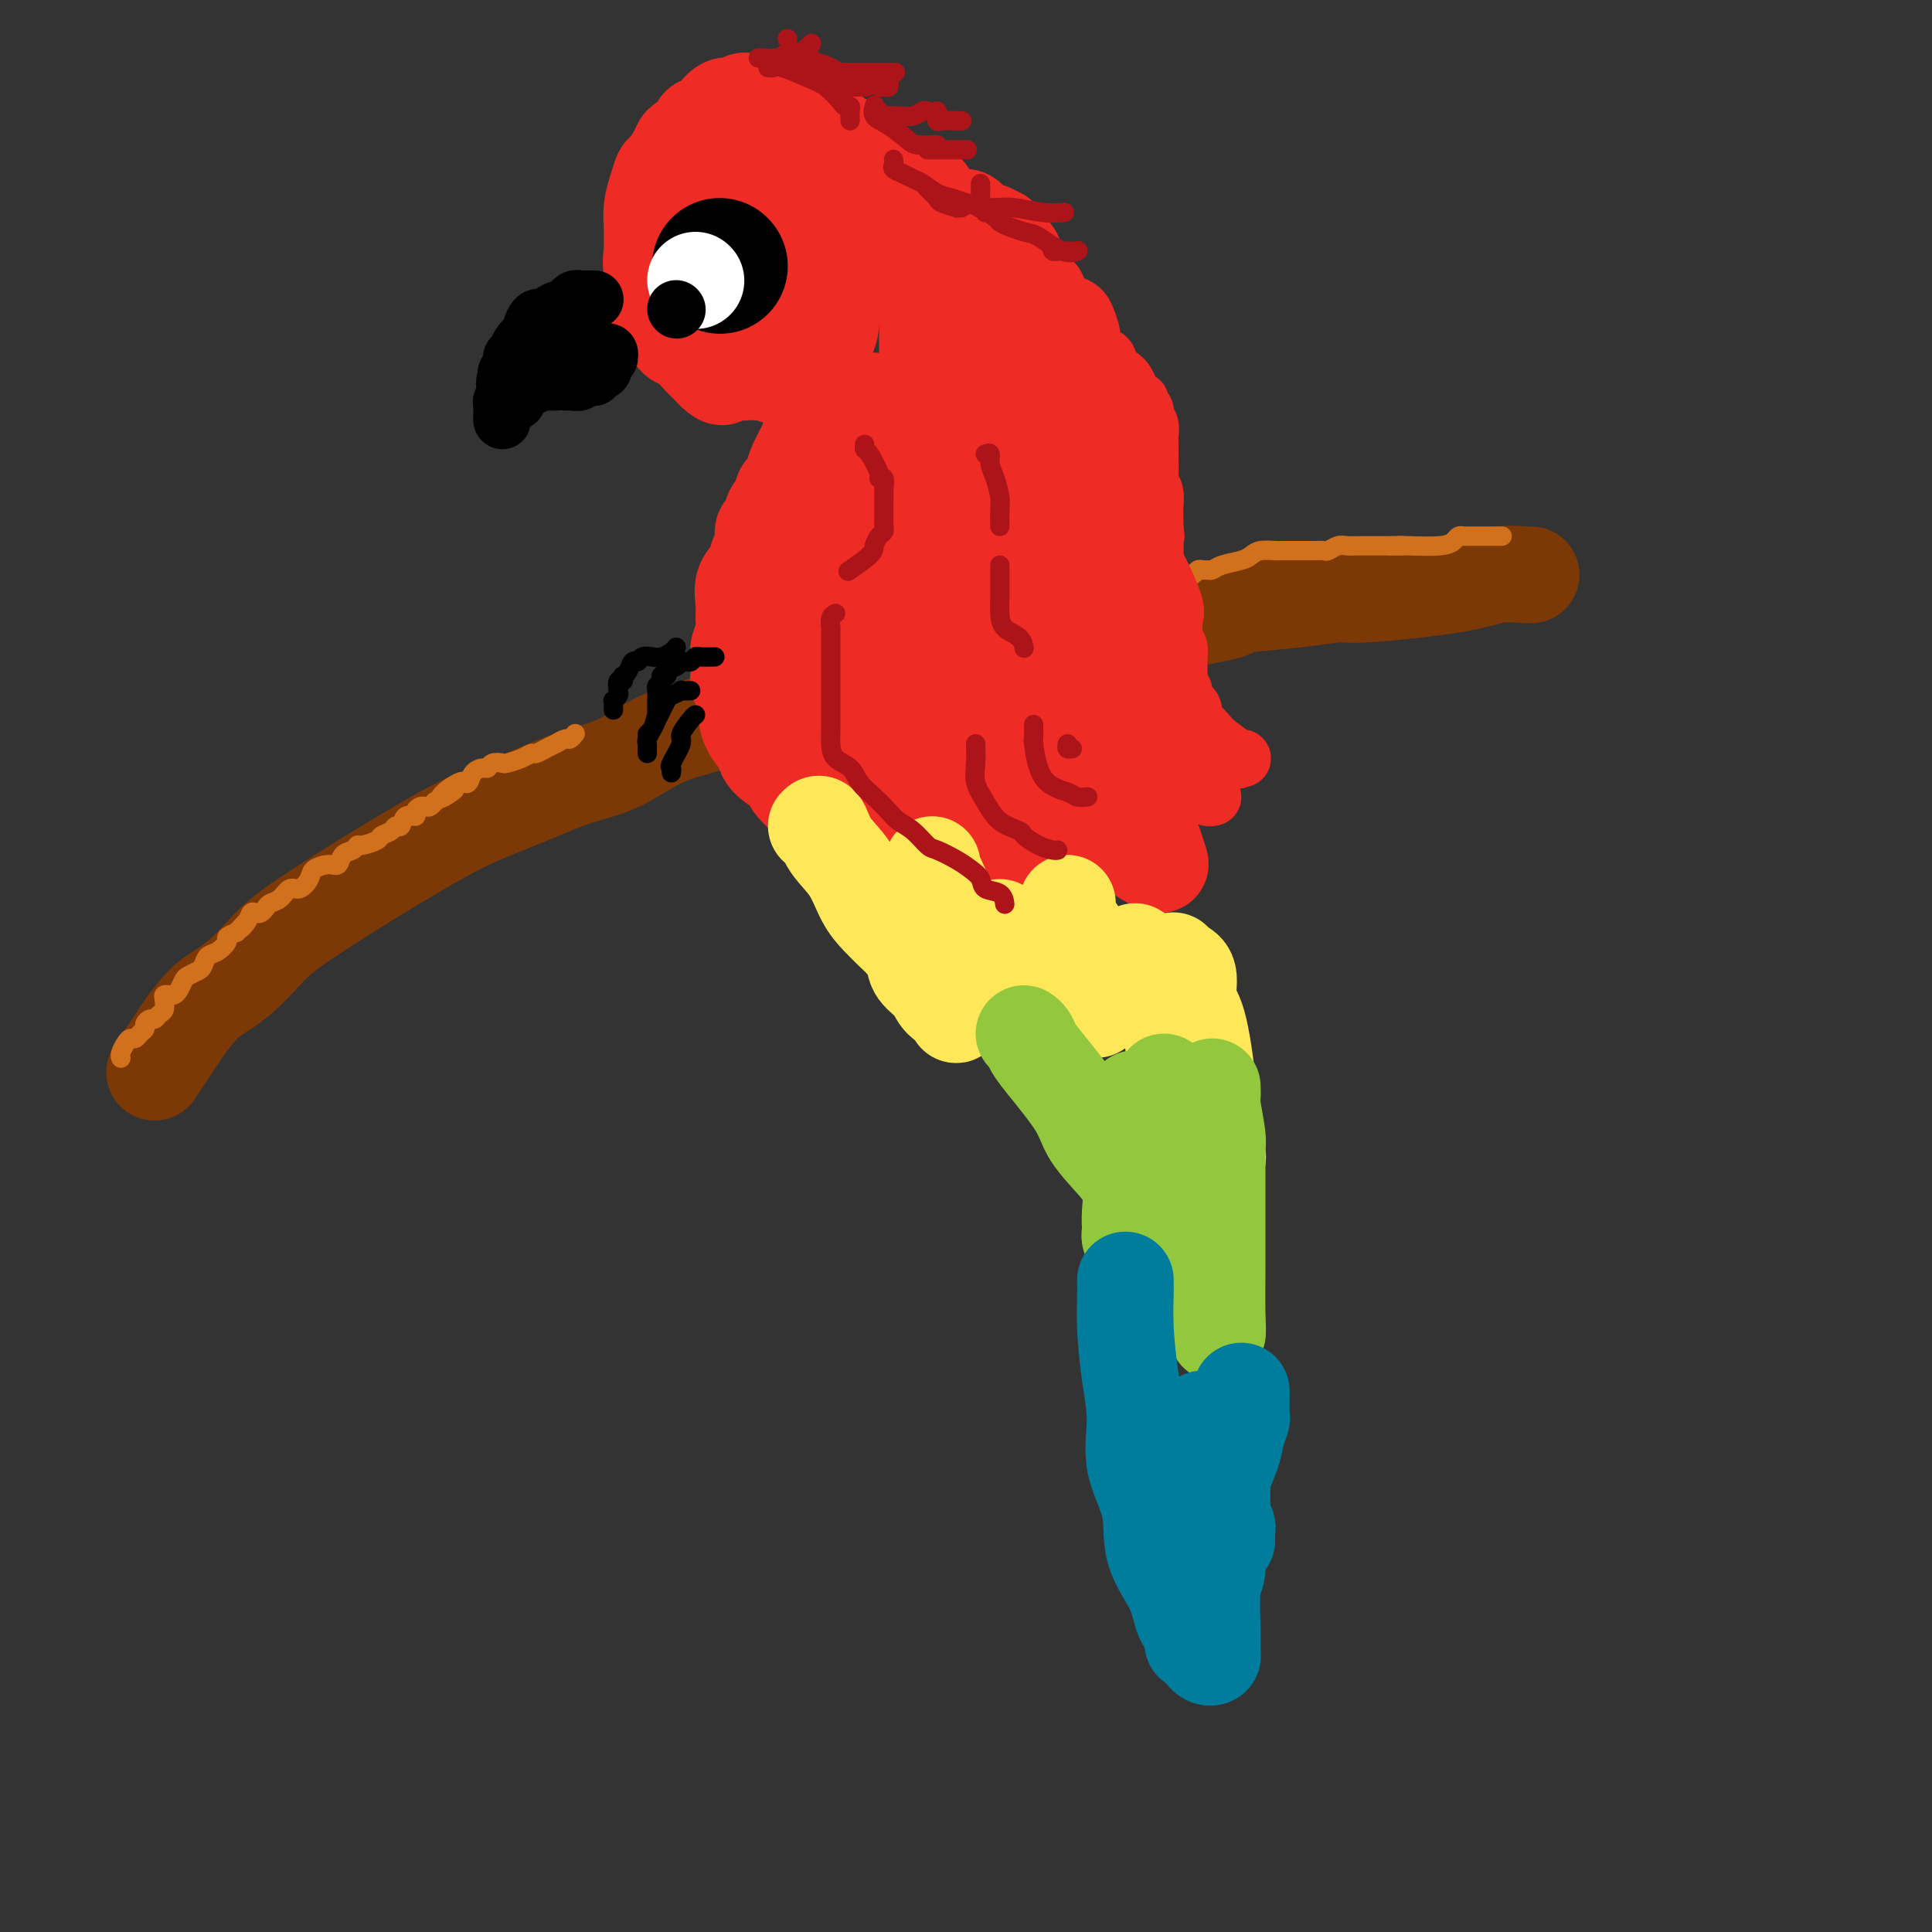 <svg viewBox='0 0 400 400' version='1.1' xmlns='http://www.w3.org/2000/svg' xmlns:xlink='http://www.w3.org/1999/xlink'><rect x="0" y="0" width="400" height="400" fill="#333333" stroke="none"/><g fill='none' stroke='rgb(124,56,5)' stroke-width='20' stroke-linecap='round' stroke-linejoin='round'><path d='M32,222c0.897,-1.344 1.793,-2.688 2,-3c0.207,-0.312 -0.276,0.408 0,0c0.276,-0.408 1.311,-1.946 2,-3c0.689,-1.054 1.030,-1.625 2,-3c0.970,-1.375 2.568,-3.553 4,-5c1.432,-1.447 2.699,-2.162 4,-3c1.301,-0.838 2.638,-1.797 4,-3c1.362,-1.203 2.751,-2.648 4,-4c1.249,-1.352 2.359,-2.612 4,-4c1.641,-1.388 3.814,-2.905 7,-5c3.186,-2.095 7.384,-4.767 11,-7c3.616,-2.233 6.648,-4.027 10,-6c3.352,-1.973 7.022,-4.125 11,-6c3.978,-1.875 8.263,-3.474 12,-5c3.737,-1.526 6.927,-2.978 10,-4c3.073,-1.022 6.028,-1.613 9,-3c2.972,-1.387 5.962,-3.569 9,-5c3.038,-1.431 6.124,-2.111 9,-3c2.876,-0.889 5.541,-1.986 8,-3c2.459,-1.014 4.710,-1.944 7,-3c2.290,-1.056 4.619,-2.236 7,-3c2.381,-0.764 4.815,-1.111 8,-2c3.185,-0.889 7.121,-2.318 11,-3c3.879,-0.682 7.701,-0.616 11,-1c3.299,-0.384 6.075,-1.217 9,-2c2.925,-0.783 5.999,-1.516 9,-2c3.001,-0.484 5.928,-0.717 9,-1c3.072,-0.283 6.289,-0.615 9,-1c2.711,-0.385 4.918,-0.824 7,-1c2.082,-0.176 4.041,-0.088 6,0'/><path d='M247,128c13.059,-2.415 6.206,-1.952 5,-2c-1.206,-0.048 3.236,-0.607 7,-1c3.764,-0.393 6.850,-0.621 10,-1c3.150,-0.379 6.365,-0.911 8,-1c1.635,-0.089 1.692,0.263 6,0c4.308,-0.263 12.867,-1.142 18,-2c5.133,-0.858 6.840,-1.694 9,-2c2.160,-0.306 4.774,-0.082 6,0c1.226,0.082 1.065,0.024 1,0c-0.065,-0.024 -0.032,-0.012 0,0'/></g>
<g fill='none' stroke='rgb(238,43,36)' stroke-width='20' stroke-linecap='round' stroke-linejoin='round'><path d='M155,39c-0.334,0.000 -0.668,0.000 -1,0c-0.332,-0.000 -0.661,-0.000 -1,0c-0.339,0.000 -0.686,0.000 -1,0c-0.314,-0.000 -0.594,-0.000 -1,0c-0.406,0.000 -0.937,0.001 -1,0c-0.063,-0.001 0.341,-0.004 0,0c-0.341,0.004 -1.426,0.015 -2,0c-0.574,-0.015 -0.636,-0.057 -1,0c-0.364,0.057 -1.029,0.215 -2,1c-0.971,0.785 -2.249,2.199 -3,3c-0.751,0.801 -0.974,0.988 -1,1c-0.026,0.012 0.147,-0.151 0,0c-0.147,0.151 -0.613,0.616 -1,1c-0.387,0.384 -0.696,0.686 -1,1c-0.304,0.314 -0.603,0.640 -1,1c-0.397,0.360 -0.891,0.754 -1,1c-0.109,0.246 0.167,0.345 0,1c-0.167,0.655 -0.776,1.865 -1,3c-0.224,1.135 -0.062,2.194 0,3c0.062,0.806 0.022,1.359 0,2c-0.022,0.641 -0.028,1.370 0,2c0.028,0.630 0.089,1.161 0,2c-0.089,0.839 -0.329,1.987 0,3c0.329,1.013 1.225,1.892 2,3c0.775,1.108 1.429,2.446 2,3c0.571,0.554 1.060,0.324 2,1c0.940,0.676 2.330,2.259 3,3c0.670,0.741 0.620,0.640 1,1c0.380,0.360 1.190,1.180 2,2'/><path d='M148,77c2.156,2.011 1.546,0.539 2,0c0.454,-0.539 1.971,-0.145 3,0c1.029,0.145 1.568,0.041 2,0c0.432,-0.041 0.755,-0.018 1,0c0.245,0.018 0.411,0.031 1,0c0.589,-0.031 1.599,-0.105 2,0c0.401,0.105 0.191,0.391 1,0c0.809,-0.391 2.638,-1.458 4,-2c1.362,-0.542 2.259,-0.559 3,-1c0.741,-0.441 1.327,-1.308 2,-2c0.673,-0.692 1.434,-1.211 2,-2c0.566,-0.789 0.936,-1.849 1,-3c0.064,-1.151 -0.179,-2.392 0,-3c0.179,-0.608 0.780,-0.584 1,-1c0.220,-0.416 0.059,-1.271 0,-2c-0.059,-0.729 -0.016,-1.332 0,-2c0.016,-0.668 0.004,-1.400 0,-2c-0.004,-0.600 -0.001,-1.067 0,-2c0.001,-0.933 0.002,-2.331 0,-3c-0.002,-0.669 -0.005,-0.609 0,-1c0.005,-0.391 0.018,-1.232 0,-2c-0.018,-0.768 -0.068,-1.463 0,-2c0.068,-0.537 0.252,-0.914 0,-1c-0.252,-0.086 -0.942,0.121 -1,0c-0.058,-0.121 0.515,-0.568 0,-1c-0.515,-0.432 -2.119,-0.848 -3,-1c-0.881,-0.152 -1.040,-0.041 -2,0c-0.960,0.041 -2.720,0.011 -4,0c-1.280,-0.011 -2.080,-0.003 -3,0c-0.920,0.003 -1.960,0.002 -3,0'/><path d='M157,44c-3.737,-0.358 -5.078,-0.255 -6,0c-0.922,0.255 -1.424,0.660 -2,1c-0.576,0.340 -1.226,0.615 -2,1c-0.774,0.385 -1.672,0.882 -2,2c-0.328,1.118 -0.088,2.859 0,4c0.088,1.141 0.022,1.682 0,2c-0.022,0.318 -0.001,0.414 0,1c0.001,0.586 -0.020,1.663 0,2c0.020,0.337 0.079,-0.068 1,0c0.921,0.068 2.705,0.607 4,1c1.295,0.393 2.102,0.639 3,1c0.898,0.361 1.887,0.837 3,1c1.113,0.163 2.351,0.014 3,0c0.649,-0.014 0.710,0.109 1,0c0.290,-0.109 0.810,-0.450 1,-1c0.190,-0.550 0.051,-1.310 0,-2c-0.051,-0.690 -0.014,-1.309 0,-2c0.014,-0.691 0.004,-1.455 0,-2c-0.004,-0.545 -0.001,-0.870 0,-1c0.001,-0.130 0.001,-0.065 0,0'/><path d='M162,44c-0.106,-0.436 -0.211,-0.872 0,-1c0.211,-0.128 0.739,0.053 1,0c0.261,-0.053 0.254,-0.340 1,-1c0.746,-0.660 2.243,-1.694 3,-2c0.757,-0.306 0.772,0.114 1,0c0.228,-0.114 0.667,-0.762 1,-1c0.333,-0.238 0.560,-0.065 1,0c0.440,0.065 1.093,0.021 2,0c0.907,-0.021 2.066,-0.019 3,0c0.934,0.019 1.641,0.057 3,0c1.359,-0.057 3.369,-0.208 5,0c1.631,0.208 2.883,0.776 4,1c1.117,0.224 2.099,0.105 3,0c0.901,-0.105 1.722,-0.196 2,0c0.278,0.196 0.015,0.679 0,1c-0.015,0.321 0.220,0.481 1,1c0.780,0.519 2.107,1.396 3,2c0.893,0.604 1.353,0.936 2,1c0.647,0.064 1.483,-0.141 2,0c0.517,0.141 0.716,0.626 1,1c0.284,0.374 0.653,0.636 1,1c0.347,0.364 0.670,0.829 1,1c0.330,0.171 0.666,0.049 1,0c0.334,-0.049 0.667,-0.024 1,0'/><path d='M205,48c3.565,1.647 1.476,1.265 1,1c-0.476,-0.265 0.660,-0.411 1,0c0.340,0.411 -0.115,1.381 0,2c0.115,0.619 0.800,0.887 1,1c0.200,0.113 -0.086,0.072 0,0c0.086,-0.072 0.544,-0.174 1,0c0.456,0.174 0.910,0.625 1,1c0.090,0.375 -0.183,0.676 0,1c0.183,0.324 0.822,0.673 1,1c0.178,0.327 -0.106,0.633 0,1c0.106,0.367 0.603,0.795 1,1c0.397,0.205 0.695,0.188 1,1c0.305,0.812 0.618,2.452 1,3c0.382,0.548 0.834,0.002 1,0c0.166,-0.002 0.045,0.538 0,1c-0.045,0.462 -0.013,0.846 0,1c0.013,0.154 0.006,0.077 0,0'/><path d='M168,81c0.004,0.292 0.008,0.585 0,1c-0.008,0.415 -0.030,0.954 0,2c0.030,1.046 0.110,2.599 0,4c-0.110,1.401 -0.411,2.649 -1,4c-0.589,1.351 -1.467,2.804 -2,4c-0.533,1.196 -0.720,2.135 -1,3c-0.280,0.865 -0.652,1.654 -1,2c-0.348,0.346 -0.672,0.248 -1,1c-0.328,0.752 -0.661,2.355 -1,3c-0.339,0.645 -0.682,0.332 -1,1c-0.318,0.668 -0.609,2.318 -1,3c-0.391,0.682 -0.883,0.397 -1,1c-0.117,0.603 0.140,2.093 0,3c-0.140,0.907 -0.679,1.229 -1,2c-0.321,0.771 -0.425,1.991 -1,3c-0.575,1.009 -1.622,1.807 -2,3c-0.378,1.193 -0.087,2.780 0,4c0.087,1.220 -0.029,2.073 0,3c0.029,0.927 0.204,1.929 0,3c-0.204,1.071 -0.786,2.211 -1,3c-0.214,0.789 -0.061,1.225 0,2c0.061,0.775 0.031,1.887 0,3'/><path d='M153,139c-0.207,3.064 -0.223,1.722 0,2c0.223,0.278 0.687,2.174 1,4c0.313,1.826 0.477,3.581 1,5c0.523,1.419 1.406,2.500 2,3c0.594,0.500 0.900,0.417 1,1c0.100,0.583 -0.006,1.832 1,3c1.006,1.168 3.123,2.256 4,3c0.877,0.744 0.514,1.144 1,2c0.486,0.856 1.820,2.169 3,3c1.180,0.831 2.206,1.181 3,2c0.794,0.819 1.357,2.106 2,3c0.643,0.894 1.366,1.393 2,2c0.634,0.607 1.177,1.320 2,2c0.823,0.680 1.925,1.325 3,2c1.075,0.675 2.122,1.379 3,2c0.878,0.621 1.585,1.159 3,2c1.415,0.841 3.536,1.983 5,3c1.464,1.017 2.270,1.907 3,3c0.730,1.093 1.383,2.388 2,3c0.617,0.612 1.199,0.541 2,1c0.801,0.459 1.821,1.447 2,2c0.179,0.553 -0.482,0.670 0,1c0.482,0.330 2.108,0.873 3,1c0.892,0.127 1.050,-0.162 1,0c-0.050,0.162 -0.308,0.776 0,1c0.308,0.224 1.182,0.057 2,0c0.818,-0.057 1.580,-0.005 2,0c0.420,0.005 0.498,-0.037 1,0c0.502,0.037 1.429,0.153 2,0c0.571,-0.153 0.785,-0.577 1,-1'/><path d='M211,194c1.411,-0.220 0.438,-0.770 0,-1c-0.438,-0.230 -0.343,-0.139 0,0c0.343,0.139 0.933,0.326 1,0c0.067,-0.326 -0.388,-1.163 0,-2c0.388,-0.837 1.618,-1.672 2,-2c0.382,-0.328 -0.085,-0.147 0,-1c0.085,-0.853 0.721,-2.738 1,-5c0.279,-2.262 0.202,-4.900 0,-7c-0.202,-2.100 -0.527,-3.662 -1,-5c-0.473,-1.338 -1.093,-2.453 -2,-5c-0.907,-2.547 -2.099,-6.525 -3,-9c-0.901,-2.475 -1.509,-3.445 -2,-5c-0.491,-1.555 -0.863,-3.695 -1,-5c-0.137,-1.305 -0.037,-1.774 0,-3c0.037,-1.226 0.011,-3.207 0,-4c-0.011,-0.793 -0.005,-0.396 0,0'/><path d='M198,66c0.333,0.030 0.666,0.061 1,0c0.334,-0.061 0.667,-0.212 1,0c0.333,0.212 0.664,0.789 1,1c0.336,0.211 0.678,0.057 1,0c0.322,-0.057 0.625,-0.015 1,0c0.375,0.015 0.821,0.004 1,0c0.179,-0.004 0.089,-0.002 0,0'/><path d='M221,67c0.453,1.064 0.907,2.128 1,3c0.093,0.872 -0.174,1.552 0,3c0.174,1.448 0.789,3.663 1,5c0.211,1.337 0.020,1.794 0,3c-0.020,1.206 0.133,3.159 0,5c-0.133,1.841 -0.550,3.571 -1,6c-0.450,2.429 -0.933,5.559 -1,9c-0.067,3.441 0.283,7.194 0,10c-0.283,2.806 -1.200,4.666 -2,8c-0.800,3.334 -1.483,8.143 -2,11c-0.517,2.857 -0.869,3.761 -1,5c-0.131,1.239 -0.043,2.814 0,4c0.043,1.186 0.039,1.984 0,3c-0.039,1.016 -0.114,2.252 0,3c0.114,0.748 0.417,1.010 1,2c0.583,0.990 1.444,2.709 2,4c0.556,1.291 0.805,2.156 1,3c0.195,0.844 0.335,1.669 1,3c0.665,1.331 1.856,3.170 3,5c1.144,1.830 2.241,3.652 4,6c1.759,2.348 4.180,5.220 6,7c1.820,1.780 3.037,2.466 4,3c0.963,0.534 1.670,0.916 2,1c0.330,0.084 0.281,-0.131 0,-1c-0.281,-0.869 -0.795,-2.391 -1,-3c-0.205,-0.609 -0.103,-0.304 0,0'/><path d='M222,135c0.028,-1.615 0.056,-3.229 0,-4c-0.056,-0.771 -0.194,-0.697 -1,-4c-0.806,-3.303 -2.278,-9.981 -3,-13c-0.722,-3.019 -0.695,-2.377 -1,-4c-0.305,-1.623 -0.942,-5.509 -3,-9c-2.058,-3.491 -5.536,-6.585 -7,-9c-1.464,-2.415 -0.914,-4.151 -1,-5c-0.086,-0.849 -0.807,-0.811 -1,-1c-0.193,-0.189 0.142,-0.607 0,-1c-0.142,-0.393 -0.761,-0.762 -1,-1c-0.239,-0.238 -0.099,-0.343 0,-1c0.099,-0.657 0.158,-1.864 0,-3c-0.158,-1.136 -0.532,-2.202 -1,-4c-0.468,-1.798 -1.028,-4.330 -2,-6c-0.972,-1.670 -2.356,-2.479 -3,-4c-0.644,-1.521 -0.550,-3.756 -1,-5c-0.450,-1.244 -1.445,-1.499 -2,-2c-0.555,-0.501 -0.671,-1.248 -1,-2c-0.329,-0.752 -0.873,-1.507 -1,-2c-0.127,-0.493 0.162,-0.722 0,-1c-0.162,-0.278 -0.775,-0.604 -1,0c-0.225,0.604 -0.060,2.137 0,4c0.060,1.863 0.016,4.057 0,7c-0.016,2.943 -0.004,6.634 0,10c0.004,3.366 0.001,6.406 0,12c-0.001,5.594 -0.000,13.741 0,19c0.000,5.259 0.000,7.629 0,10'/><path d='M192,116c-0.143,10.647 0.000,6.763 0,7c-0.000,0.237 -0.144,4.593 0,8c0.144,3.407 0.574,5.865 1,7c0.426,1.135 0.846,0.945 1,2c0.154,1.055 0.041,3.353 0,5c-0.041,1.647 -0.011,2.641 0,4c0.011,1.359 0.003,3.082 0,4c-0.003,0.918 0.001,1.031 0,2c-0.001,0.969 -0.006,2.796 0,2c0.006,-0.796 0.022,-4.214 0,-8c-0.022,-3.786 -0.083,-7.940 0,-12c0.083,-4.060 0.311,-8.026 0,-12c-0.311,-3.974 -1.161,-7.954 -2,-11c-0.839,-3.046 -1.668,-5.156 -2,-6c-0.332,-0.844 -0.166,-0.422 0,0'/><path d='M181,83c-0.781,1.177 -1.561,2.354 -2,4c-0.439,1.646 -0.536,3.762 -1,6c-0.464,2.238 -1.295,4.597 -2,7c-0.705,2.403 -1.285,4.849 -2,7c-0.715,2.151 -1.567,4.006 -2,7c-0.433,2.994 -0.447,7.126 -1,10c-0.553,2.874 -1.644,4.490 -2,7c-0.356,2.510 0.024,5.916 0,9c-0.024,3.084 -0.451,5.848 0,8c0.451,2.152 1.778,3.692 3,5c1.222,1.308 2.337,2.382 4,5c1.663,2.618 3.874,6.779 6,10c2.126,3.221 4.166,5.503 6,7c1.834,1.497 3.461,2.208 5,3c1.539,0.792 2.991,1.665 4,2c1.009,0.335 1.577,0.133 2,0c0.423,-0.133 0.702,-0.197 1,0c0.298,0.197 0.617,0.656 1,0c0.383,-0.656 0.832,-2.426 1,-4c0.168,-1.574 0.056,-2.952 0,-5c-0.056,-2.048 -0.057,-4.765 0,-8c0.057,-3.235 0.173,-6.989 0,-10c-0.173,-3.011 -0.635,-5.278 -1,-8c-0.365,-2.722 -0.633,-5.897 -1,-8c-0.367,-2.103 -0.834,-3.132 -1,-4c-0.166,-0.868 -0.031,-1.575 0,-3c0.031,-1.425 -0.043,-3.567 0,-5c0.043,-1.433 0.204,-2.155 0,-4c-0.204,-1.845 -0.773,-4.813 -1,-7c-0.227,-2.187 -0.114,-3.594 0,-5'/><path d='M198,109c-0.619,-7.740 -0.166,-5.089 0,-5c0.166,0.089 0.045,-2.383 0,-4c-0.045,-1.617 -0.014,-2.380 0,-2c0.014,0.380 0.011,1.902 0,3c-0.011,1.098 -0.030,1.770 0,4c0.030,2.230 0.111,6.017 0,9c-0.111,2.983 -0.412,5.161 -1,9c-0.588,3.839 -1.464,9.337 -2,14c-0.536,4.663 -0.732,8.490 -1,12c-0.268,3.510 -0.608,6.704 -1,9c-0.392,2.296 -0.836,3.695 -1,5c-0.164,1.305 -0.047,2.516 0,3c0.047,0.484 0.023,0.242 0,0'/><path d='M188,136c-0.017,0.619 -0.034,1.237 0,2c0.034,0.763 0.118,1.670 0,5c-0.118,3.330 -0.438,9.084 0,12c0.438,2.916 1.635,2.995 2,3c0.365,0.005 -0.101,-0.062 0,0c0.101,0.062 0.769,0.254 1,-1c0.231,-1.254 0.023,-3.955 0,-6c-0.023,-2.045 0.138,-3.435 0,-6c-0.138,-2.565 -0.576,-6.306 -1,-9c-0.424,-2.694 -0.836,-4.341 -1,-5c-0.164,-0.659 -0.082,-0.329 0,0'/><path d='M184,120c-1.042,1.910 -2.084,3.819 -3,7c-0.916,3.181 -1.706,7.632 -2,11c-0.294,3.368 -0.093,5.653 0,8c0.093,2.347 0.077,4.758 0,6c-0.077,1.242 -0.217,1.316 0,1c0.217,-0.316 0.790,-1.023 1,-2c0.210,-0.977 0.057,-2.225 0,-4c-0.057,-1.775 -0.016,-4.079 0,-5c0.016,-0.921 0.008,-0.461 0,0'/><path d='M183,42c-0.033,-0.328 -0.065,-0.656 0,-1c0.065,-0.344 0.228,-0.703 0,-1c-0.228,-0.297 -0.848,-0.530 -1,-1c-0.152,-0.470 0.165,-1.176 0,-2c-0.165,-0.824 -0.813,-1.767 -1,-2c-0.187,-0.233 0.087,0.244 0,0c-0.087,-0.244 -0.533,-1.211 -1,-2c-0.467,-0.789 -0.954,-1.401 -2,-2c-1.046,-0.599 -2.651,-1.183 -4,-2c-1.349,-0.817 -2.441,-1.865 -4,-3c-1.559,-1.135 -3.585,-2.357 -5,-3c-1.415,-0.643 -2.221,-0.708 -3,-1c-0.779,-0.292 -1.532,-0.810 -2,-1c-0.468,-0.190 -0.650,-0.051 -1,0c-0.350,0.051 -0.867,0.014 -1,0c-0.133,-0.014 0.118,-0.003 0,0c-0.118,0.003 -0.604,-0.000 -1,0c-0.396,0.000 -0.701,0.004 -1,0c-0.299,-0.004 -0.594,-0.017 -1,0c-0.406,0.017 -0.925,0.064 -1,0c-0.075,-0.064 0.294,-0.239 0,0c-0.294,0.239 -1.249,0.891 -2,1c-0.751,0.109 -1.297,-0.326 -2,0c-0.703,0.326 -1.564,1.413 -2,2c-0.436,0.587 -0.447,0.673 -1,1c-0.553,0.327 -1.649,0.896 -2,1c-0.351,0.104 0.043,-0.256 0,0c-0.043,0.256 -0.521,1.128 -1,2'/><path d='M144,28c-2.504,1.461 -2.765,1.615 -3,2c-0.235,0.385 -0.445,1.001 -1,2c-0.555,0.999 -1.455,2.381 -2,3c-0.545,0.619 -0.735,0.473 -1,1c-0.265,0.527 -0.607,1.725 -1,3c-0.393,1.275 -0.839,2.626 -1,4c-0.161,1.374 -0.036,2.770 0,4c0.036,1.230 -0.017,2.295 0,3c0.017,0.705 0.103,1.052 0,2c-0.103,0.948 -0.394,2.497 0,4c0.394,1.503 1.475,2.960 2,4c0.525,1.040 0.495,1.662 1,2c0.505,0.338 1.546,0.390 2,1c0.454,0.610 0.321,1.777 1,3c0.679,1.223 2.169,2.501 3,3c0.831,0.499 1.002,0.218 2,1c0.998,0.782 2.821,2.626 5,4c2.179,1.374 4.714,2.277 7,3c2.286,0.723 4.324,1.266 6,2c1.676,0.734 2.990,1.659 4,2c1.010,0.341 1.717,0.097 2,0c0.283,-0.097 0.141,-0.049 0,0'/><path d='M190,50c-0.002,-0.536 -0.004,-1.072 0,-2c0.004,-0.928 0.015,-2.249 0,-3c-0.015,-0.751 -0.056,-0.933 0,-1c0.056,-0.067 0.207,-0.018 0,0c-0.207,0.018 -0.774,0.005 -1,0c-0.226,-0.005 -0.113,-0.003 0,0'/></g>
<g fill='none' stroke='rgb(254,232,89)' stroke-width='20' stroke-linecap='round' stroke-linejoin='round'><path d='M169,171c0.298,-0.343 0.596,-0.686 1,0c0.404,0.686 0.913,2.400 2,4c1.087,1.600 2.752,3.085 4,5c1.248,1.915 2.079,4.259 3,6c0.921,1.741 1.933,2.878 3,4c1.067,1.122 2.191,2.229 3,3c0.809,0.771 1.303,1.207 2,2c0.697,0.793 1.595,1.942 2,3c0.405,1.058 0.315,2.024 1,3c0.685,0.976 2.145,1.961 3,3c0.855,1.039 1.105,2.133 2,3c0.895,0.867 2.436,1.507 3,2c0.564,0.493 0.151,0.838 0,1c-0.151,0.162 -0.040,0.142 0,0c0.040,-0.142 0.010,-0.407 0,-1c-0.010,-0.593 0.001,-1.514 0,-3c-0.001,-1.486 -0.014,-3.535 0,-6c0.014,-2.465 0.056,-5.344 0,-7c-0.056,-1.656 -0.211,-2.087 -1,-4c-0.789,-1.913 -2.212,-5.307 -3,-7c-0.788,-1.693 -0.941,-1.685 -1,-2c-0.059,-0.315 -0.024,-0.955 0,-1c0.024,-0.045 0.037,0.503 0,1c-0.037,0.497 -0.125,0.941 0,2c0.125,1.059 0.464,2.731 1,4c0.536,1.269 1.268,2.134 2,3'/><path d='M196,189c0.735,2.424 1.073,3.485 2,4c0.927,0.515 2.442,0.485 3,1c0.558,0.515 0.159,1.576 0,2c-0.159,0.424 -0.080,0.212 0,0'/><path d='M207,192c-0.024,0.015 -0.049,0.029 1,1c1.049,0.971 3.171,2.898 4,4c0.829,1.102 0.365,1.379 1,2c0.635,0.621 2.369,1.586 3,2c0.631,0.414 0.158,0.277 0,0c-0.158,-0.277 -0.001,-0.694 0,-1c0.001,-0.306 -0.155,-0.501 0,-1c0.155,-0.499 0.620,-1.303 1,-2c0.380,-0.697 0.676,-1.287 1,-2c0.324,-0.713 0.675,-1.549 1,-2c0.325,-0.451 0.623,-0.516 1,-1c0.377,-0.484 0.833,-1.387 1,-2c0.167,-0.613 0.045,-0.935 0,-1c-0.045,-0.065 -0.012,0.127 0,0c0.012,-0.127 0.003,-0.573 0,-1c-0.003,-0.427 -0.001,-0.836 0,-1c0.001,-0.164 0.000,-0.082 0,0'/><path d='M222,193c0.423,0.018 0.846,0.035 1,0c0.154,-0.035 0.039,-0.123 0,1c-0.039,1.123 -0.004,3.456 0,5c0.004,1.544 -0.024,2.298 0,3c0.024,0.702 0.101,1.351 0,2c-0.101,0.649 -0.381,1.298 0,2c0.381,0.702 1.422,1.456 2,2c0.578,0.544 0.694,0.877 1,1c0.306,0.123 0.802,0.035 1,0c0.198,-0.035 0.099,-0.018 0,0'/><path d='M235,197c0.358,0.201 0.716,0.402 1,1c0.284,0.598 0.493,1.593 1,3c0.507,1.407 1.313,3.224 2,5c0.687,1.776 1.256,3.509 2,5c0.744,1.491 1.663,2.739 2,4c0.337,1.261 0.090,2.534 0,2c-0.090,-0.534 -0.024,-2.875 0,-5c0.024,-2.125 0.007,-4.034 0,-5c-0.007,-0.966 -0.002,-0.990 0,-1c0.002,-0.010 0.001,-0.005 0,0'/><path d='M243,199c-0.049,-0.088 -0.099,-0.176 0,0c0.099,0.176 0.345,0.617 1,1c0.655,0.383 1.719,0.708 2,2c0.281,1.292 -0.222,3.552 0,5c0.222,1.448 1.170,2.084 2,5c0.830,2.916 1.542,8.111 2,12c0.458,3.889 0.662,6.470 1,9c0.338,2.530 0.811,5.009 1,6c0.189,0.991 0.095,0.496 0,0'/></g>
<g fill='none' stroke='rgb(147,200,62)' stroke-width='20' stroke-linecap='round' stroke-linejoin='round'><path d='M212,214c0.356,0.263 0.711,0.525 1,1c0.289,0.475 0.510,1.161 1,2c0.490,0.839 1.249,1.829 3,4c1.751,2.171 4.494,5.522 6,8c1.506,2.478 1.777,4.082 3,6c1.223,1.918 3.399,4.149 5,6c1.601,1.851 2.625,3.323 3,5c0.375,1.677 0.099,3.560 0,5c-0.099,1.440 -0.023,2.439 0,3c0.023,0.561 -0.008,0.686 0,1c0.008,0.314 0.055,0.819 0,1c-0.055,0.181 -0.211,0.038 0,-1c0.211,-1.038 0.787,-2.972 1,-5c0.213,-2.028 0.061,-4.151 0,-5c-0.061,-0.849 -0.030,-0.425 0,0'/><path d='M235,228c-0.007,-0.491 -0.013,-0.983 0,0c0.013,0.983 0.046,3.439 0,5c-0.046,1.561 -0.171,2.226 0,3c0.171,0.774 0.638,1.657 1,2c0.362,0.343 0.619,0.144 1,0c0.381,-0.144 0.887,-0.235 1,0c0.113,0.235 -0.165,0.795 0,0c0.165,-0.795 0.775,-2.945 1,-4c0.225,-1.055 0.064,-1.016 0,-1c-0.064,0.016 -0.032,0.008 0,0'/><path d='M241,224c0.358,0.595 0.716,1.189 1,2c0.284,0.811 0.496,1.838 1,3c0.504,1.162 1.302,2.459 2,3c0.698,0.541 1.297,0.327 2,1c0.703,0.673 1.509,2.233 2,3c0.491,0.767 0.668,0.742 1,0c0.332,-0.742 0.820,-2.200 1,-3c0.180,-0.800 0.051,-0.943 0,-1c-0.051,-0.057 -0.026,-0.029 0,0'/><path d='M251,225c0.030,0.784 0.061,1.568 0,2c-0.061,0.432 -0.212,0.512 0,2c0.212,1.488 0.789,4.385 1,6c0.211,1.615 0.057,1.948 0,2c-0.057,0.052 -0.015,-0.178 0,0c0.015,0.178 0.004,0.765 0,1c-0.004,0.235 -0.002,0.117 0,0'/><path d='M252,238c0.000,0.680 0.000,1.360 0,2c-0.000,0.640 -0.000,1.240 0,2c0.000,0.760 0.001,1.679 0,4c-0.001,2.321 -0.004,6.045 0,9c0.004,2.955 0.015,5.142 0,8c-0.015,2.858 -0.057,6.387 0,9c0.057,2.613 0.211,4.309 0,4c-0.211,-0.309 -0.788,-2.622 -1,-4c-0.212,-1.378 -0.061,-1.822 0,-2c0.061,-0.178 0.030,-0.089 0,0'/></g>
<g fill='none' stroke='rgb(0,124,156)' stroke-width='20' stroke-linecap='round' stroke-linejoin='round'><path d='M233,265c-0.005,0.343 -0.011,0.685 0,1c0.011,0.315 0.038,0.601 0,2c-0.038,1.399 -0.143,3.911 0,7c0.143,3.089 0.532,6.757 1,10c0.468,3.243 1.015,6.063 1,9c-0.015,2.937 -0.591,5.991 0,9c0.591,3.009 2.348,5.975 3,9c0.652,3.025 0.199,6.110 1,9c0.801,2.890 2.856,5.583 4,8c1.144,2.417 1.378,4.556 2,6c0.622,1.444 1.631,2.191 2,3c0.369,0.809 0.099,1.679 0,2c-0.099,0.321 -0.028,0.092 0,0c0.028,-0.092 0.014,-0.046 0,0'/><path d='M254,319c-0.030,-0.728 -0.061,-1.456 0,-2c0.061,-0.544 0.212,-0.903 0,-1c-0.212,-0.097 -0.789,0.069 -1,0c-0.211,-0.069 -0.056,-0.372 0,-1c0.056,-0.628 0.013,-1.580 0,-2c-0.013,-0.420 0.004,-0.307 0,-1c-0.004,-0.693 -0.029,-2.193 0,-3c0.029,-0.807 0.113,-0.921 0,-2c-0.113,-1.079 -0.422,-3.124 -1,-5c-0.578,-1.876 -1.425,-3.582 -2,-5c-0.575,-1.418 -0.879,-2.548 -1,-3c-0.121,-0.452 -0.061,-0.226 0,0'/><path d='M257,288c-0.002,0.254 -0.004,0.507 0,1c0.004,0.493 0.013,1.224 0,2c-0.013,0.776 -0.050,1.595 0,2c0.050,0.405 0.186,0.396 0,1c-0.186,0.604 -0.695,1.821 -1,3c-0.305,1.179 -0.406,2.319 -1,4c-0.594,1.681 -1.680,3.904 -2,6c-0.320,2.096 0.124,4.066 0,6c-0.124,1.934 -0.818,3.831 -1,6c-0.182,2.169 0.148,4.609 0,6c-0.148,1.391 -0.775,1.733 -1,4c-0.225,2.267 -0.050,6.460 0,9c0.050,2.540 -0.025,3.426 0,4c0.025,0.574 0.151,0.834 0,1c-0.151,0.166 -0.579,0.237 -1,0c-0.421,-0.237 -0.835,-0.782 -1,-1c-0.165,-0.218 -0.083,-0.109 0,0'/></g>
<g fill='none' stroke='rgb(0,0,0)' stroke-width='28' stroke-linecap='round' stroke-linejoin='round'><path d='M149,55c0.000,0.000 0.100,0.100 0.1,0.1'/></g>
<g fill='none' stroke='rgb(255,255,255)' stroke-width='20' stroke-linecap='round' stroke-linejoin='round'><path d='M144,58c0.000,0.000 0.100,0.100 0.1,0.1'/></g>
<g fill='none' stroke='rgb(0,0,0)' stroke-width='12' stroke-linecap='round' stroke-linejoin='round'><path d='M140,64c0.000,0.000 0.100,0.100 0.1,0.1'/><path d='M123,62c0.089,-0.001 0.179,-0.001 0,0c-0.179,0.001 -0.626,0.004 -1,0c-0.374,-0.004 -0.674,-0.016 -1,0c-0.326,0.016 -0.679,0.061 -1,0c-0.321,-0.061 -0.610,-0.227 -1,0c-0.390,0.227 -0.882,0.848 -1,1c-0.118,0.152 0.137,-0.166 0,0c-0.137,0.166 -0.667,0.815 -1,1c-0.333,0.185 -0.470,-0.096 -1,0c-0.530,0.096 -1.452,0.568 -2,1c-0.548,0.432 -0.720,0.822 -1,1c-0.280,0.178 -0.667,0.143 -1,0c-0.333,-0.143 -0.610,-0.393 -1,0c-0.390,0.393 -0.892,1.428 -1,2c-0.108,0.572 0.177,0.682 0,1c-0.177,0.318 -0.817,0.846 -1,1c-0.183,0.154 0.090,-0.066 0,0c-0.090,0.066 -0.545,0.417 -1,1c-0.455,0.583 -0.910,1.399 -1,2c-0.090,0.601 0.186,0.987 0,1c-0.186,0.013 -0.833,-0.347 -1,0c-0.167,0.347 0.147,1.401 0,2c-0.147,0.599 -0.756,0.743 -1,1c-0.244,0.257 -0.122,0.629 0,1'/><path d='M105,78c-0.924,1.995 -0.233,0.982 0,1c0.233,0.018 0.010,1.066 0,2c-0.010,0.934 0.193,1.756 0,2c-0.193,0.244 -0.784,-0.088 -1,0c-0.216,0.088 -0.058,0.596 0,1c0.058,0.404 0.017,0.704 0,1c-0.017,0.296 -0.011,0.587 0,1c0.011,0.413 0.025,0.946 0,1c-0.025,0.054 -0.091,-0.372 0,-1c0.091,-0.628 0.339,-1.460 1,-2c0.661,-0.540 1.734,-0.790 2,-1c0.266,-0.210 -0.276,-0.382 0,-1c0.276,-0.618 1.369,-1.682 2,-2c0.631,-0.318 0.799,0.111 1,0c0.201,-0.111 0.435,-0.762 1,-1c0.565,-0.238 1.460,-0.064 2,0c0.540,0.064 0.726,0.018 1,0c0.274,-0.018 0.637,-0.009 1,0'/><path d='M115,79c1.354,-0.150 1.739,-0.026 2,0c0.261,0.026 0.398,-0.046 1,0c0.602,0.046 1.668,0.209 2,0c0.332,-0.209 -0.069,-0.792 0,-1c0.069,-0.208 0.610,-0.041 1,0c0.390,0.041 0.630,-0.043 1,0c0.370,0.043 0.869,0.214 1,0c0.131,-0.214 -0.104,-0.814 0,-1c0.104,-0.186 0.549,0.042 1,0c0.451,-0.042 0.907,-0.355 1,-1c0.093,-0.645 -0.177,-1.623 0,-2c0.177,-0.377 0.800,-0.153 1,0c0.200,0.153 -0.023,0.233 0,0c0.023,-0.233 0.292,-0.781 0,-1c-0.292,-0.219 -1.146,-0.110 -2,0'/><path d='M124,73c-0.077,-0.607 -0.269,-0.124 -1,0c-0.731,0.124 -2.000,-0.111 -3,0c-1.000,0.111 -1.731,0.568 -2,1c-0.269,0.432 -0.077,0.838 0,1c0.077,0.162 0.038,0.081 0,0'/></g>
<g fill='none' stroke='rgb(173,20,25)' stroke-width='4' stroke-linecap='round' stroke-linejoin='round'><path d='M179,92c-0.050,0.421 -0.101,0.843 0,1c0.101,0.157 0.353,0.050 1,1c0.647,0.950 1.690,2.955 2,4c0.310,1.045 -0.113,1.128 0,1c0.113,-0.128 0.762,-0.468 1,0c0.238,0.468 0.064,1.744 0,2c-0.064,0.256 -0.017,-0.507 0,0c0.017,0.507 0.005,2.283 0,3c-0.005,0.717 -0.004,0.376 0,1c0.004,0.624 0.011,2.212 0,3c-0.011,0.788 -0.041,0.776 0,1c0.041,0.224 0.154,0.684 0,1c-0.154,0.316 -0.573,0.487 -1,1c-0.427,0.513 -0.860,1.367 -1,2c-0.140,0.633 0.014,1.046 -1,2c-1.014,0.954 -3.196,2.449 -4,3c-0.804,0.551 -0.230,0.157 0,0c0.230,-0.157 0.115,-0.079 0,0'/><path d='M173,127c-0.423,0.216 -0.845,0.433 -1,1c-0.155,0.567 -0.041,1.485 0,2c0.041,0.515 0.011,0.629 0,1c-0.011,0.371 -0.003,1.001 0,2c0.003,0.999 0.001,2.369 0,3c-0.001,0.631 -0.000,0.523 0,1c0.000,0.477 0.000,1.539 0,2c-0.000,0.461 0.000,0.321 0,1c-0.000,0.679 -0.000,2.176 0,3c0.000,0.824 0.001,0.973 0,2c-0.001,1.027 -0.004,2.932 0,4c0.004,1.068 0.017,1.300 0,2c-0.017,0.700 -0.062,1.867 0,3c0.062,1.133 0.233,2.233 1,3c0.767,0.767 2.130,1.203 3,2c0.870,0.797 1.247,1.955 2,3c0.753,1.045 1.883,1.975 3,3c1.117,1.025 2.223,2.143 3,3c0.777,0.857 1.226,1.451 2,2c0.774,0.549 1.873,1.053 3,2c1.127,0.947 2.281,2.336 3,3c0.719,0.664 1.003,0.602 2,1c0.997,0.398 2.708,1.257 4,2c1.292,0.743 2.164,1.369 3,2c0.836,0.631 1.636,1.266 2,2c0.364,0.734 0.294,1.568 1,2c0.706,0.432 2.190,0.462 3,1c0.810,0.538 0.946,1.582 1,2c0.054,0.418 0.027,0.209 0,0'/><path d='M204,94c0.445,-0.162 0.890,-0.325 1,0c0.110,0.325 -0.114,1.137 0,2c0.114,0.863 0.566,1.776 1,3c0.434,1.224 0.848,2.759 1,4c0.152,1.241 0.041,2.188 0,3c-0.041,0.812 -0.011,1.488 0,2c0.011,0.512 0.003,0.861 0,1c-0.003,0.139 -0.002,0.070 0,0'/><path d='M207,117c-0.000,0.246 -0.000,0.491 0,1c0.000,0.509 0.001,1.281 0,2c-0.001,0.719 -0.004,1.385 0,2c0.004,0.615 0.015,1.177 0,2c-0.015,0.823 -0.057,1.906 0,3c0.057,1.094 0.211,2.201 1,3c0.789,0.799 2.212,1.292 3,2c0.788,0.708 0.939,1.631 1,2c0.061,0.369 0.030,0.185 0,0'/><path d='M202,154c0.045,1.331 0.090,2.661 0,4c-0.090,1.339 -0.313,2.686 0,4c0.313,1.314 1.164,2.593 2,4c0.836,1.407 1.656,2.941 3,4c1.344,1.059 3.211,1.643 4,2c0.789,0.357 0.499,0.488 1,1c0.501,0.512 1.794,1.405 3,2c1.206,0.595 2.325,0.891 3,1c0.675,0.109 0.907,0.031 1,0c0.093,-0.031 0.046,-0.016 0,0'/><path d='M214,150c0.023,1.345 0.046,2.690 0,3c-0.046,0.310 -0.163,-0.414 0,1c0.163,1.414 0.604,4.967 2,7c1.396,2.033 3.745,2.545 5,3c1.255,0.455 1.415,0.853 2,1c0.585,0.147 1.596,0.042 2,0c0.404,-0.042 0.202,-0.021 0,0'/><path d='M221,154c-0.111,0.422 -0.222,0.844 0,1c0.222,0.156 0.778,0.044 1,0c0.222,-0.044 0.111,-0.022 0,0'/><path d='M159,14c0.321,0.050 0.643,0.101 1,0c0.357,-0.101 0.750,-0.352 2,0c1.250,0.352 3.358,1.309 5,2c1.642,0.691 2.818,1.116 4,2c1.182,0.884 2.369,2.225 3,3c0.631,0.775 0.705,0.982 1,1c0.295,0.018 0.811,-0.153 1,0c0.189,0.153 0.051,0.629 0,1c-0.051,0.371 -0.014,0.638 0,1c0.014,0.362 0.004,0.818 0,1c-0.004,0.182 -0.002,0.091 0,0'/><path d='M181,22c0.061,-0.188 0.123,-0.376 0,0c-0.123,0.376 -0.429,1.316 0,2c0.429,0.684 1.593,1.111 3,2c1.407,0.889 3.057,2.238 4,3c0.943,0.762 1.181,0.936 2,1c0.819,0.064 2.221,0.017 3,0c0.779,-0.017 0.937,-0.005 1,0c0.063,0.005 0.032,0.002 0,0'/><path d='M185,33c0.047,0.333 0.095,0.665 0,1c-0.095,0.335 -0.332,0.671 0,1c0.332,0.329 1.233,0.651 2,1c0.767,0.349 1.401,0.723 2,1c0.599,0.277 1.162,0.455 2,1c0.838,0.545 1.951,1.456 3,2c1.049,0.544 2.032,0.720 3,1c0.968,0.280 1.919,0.663 3,1c1.081,0.337 2.291,0.629 3,1c0.709,0.371 0.917,0.820 1,1c0.083,0.180 0.042,0.090 0,0'/><path d='M204,44c0.442,0.031 0.884,0.063 1,0c0.116,-0.063 -0.096,-0.220 0,0c0.096,0.220 0.498,0.816 1,1c0.502,0.184 1.103,-0.045 1,0c-0.103,0.045 -0.910,0.362 0,1c0.910,0.638 3.537,1.596 5,2c1.463,0.404 1.763,0.253 3,1c1.237,0.747 3.410,2.394 5,3c1.590,0.606 2.597,0.173 3,0c0.403,-0.173 0.201,-0.087 0,0'/><path d='M192,39c0.315,0.332 0.630,0.663 1,1c0.370,0.337 0.797,0.679 1,1c0.203,0.321 0.184,0.622 1,1c0.816,0.378 2.466,0.833 3,1c0.534,0.167 -0.049,0.045 0,0c0.049,-0.045 0.728,-0.013 1,0c0.272,0.013 0.136,0.006 0,0'/><path d='M168,12c-0.047,0.438 -0.094,0.877 0,1c0.094,0.123 0.330,-0.068 1,0c0.670,0.068 1.776,0.396 3,1c1.224,0.604 2.566,1.483 4,2c1.434,0.517 2.959,0.671 4,1c1.041,0.329 1.600,0.834 2,1c0.400,0.166 0.643,-0.007 1,0c0.357,0.007 0.827,0.194 1,0c0.173,-0.194 0.049,-0.770 0,-1c-0.049,-0.230 -0.025,-0.115 0,0'/><path d='M173,18c0.286,0.000 0.571,0.000 1,0c0.429,0.000 1.000,0.000 2,0c1.000,0.000 2.429,0.000 3,0c0.571,0.000 0.286,0.000 0,0'/><path d='M163,8c0.000,0.000 0.100,0.100 0.1,0.1'/><path d='M157,12c0.131,-0.032 0.262,-0.064 1,0c0.738,0.064 2.082,0.224 3,0c0.918,-0.224 1.409,-0.831 2,-1c0.591,-0.169 1.282,0.099 2,0c0.718,-0.099 1.462,-0.565 2,-1c0.538,-0.435 0.868,-0.839 1,-1c0.132,-0.161 0.066,-0.081 0,0'/><path d='M167,14c-0.027,-0.008 -0.054,-0.016 0,0c0.054,0.016 0.188,0.057 1,0c0.812,-0.057 2.300,-0.211 3,0c0.700,0.211 0.612,0.789 1,1c0.388,0.211 1.254,0.057 2,0c0.746,-0.057 1.373,-0.015 2,0c0.627,0.015 1.254,0.004 2,0c0.746,-0.004 1.612,-0.001 3,0c1.388,0.001 3.297,0.000 4,0c0.703,-0.000 0.201,-0.000 0,0c-0.201,0.000 -0.100,0.000 0,0'/><path d='M182,23c-0.199,0.423 -0.398,0.846 0,1c0.398,0.154 1.391,0.037 2,0c0.609,-0.037 0.832,0.004 1,0c0.168,-0.004 0.280,-0.054 1,0c0.720,0.054 2.049,0.210 3,0c0.951,-0.210 1.525,-0.787 2,-1c0.475,-0.213 0.850,-0.061 1,0c0.150,0.061 0.075,0.030 0,0'/><path d='M194,23c-0.020,0.845 -0.040,1.691 0,2c0.040,0.309 0.141,0.083 1,0c0.859,-0.083 2.478,-0.022 3,0c0.522,0.022 -0.052,0.006 0,0c0.052,-0.006 0.729,-0.002 1,0c0.271,0.002 0.135,0.001 0,0'/><path d='M192,31c0.376,0.000 0.753,0.000 1,0c0.247,0.000 0.365,0.000 1,0c0.635,-0.000 1.786,0.000 3,0c1.214,0.000 2.490,-0.000 3,0c0.510,0.000 0.255,0.000 0,0'/><path d='M203,38c0.005,0.649 0.010,1.299 0,2c-0.010,0.701 -0.035,1.455 0,2c0.035,0.545 0.129,0.882 0,1c-0.129,0.118 -0.482,0.018 0,0c0.482,-0.018 1.801,0.048 3,0c1.199,-0.048 2.280,-0.209 4,0c1.720,0.209 4.078,0.787 6,1c1.922,0.213 3.406,0.061 4,0c0.594,-0.061 0.297,-0.030 0,0'/><path d='M218,51c-0.127,0.423 -0.255,0.845 0,1c0.255,0.155 0.891,0.041 1,0c0.109,-0.041 -0.311,-0.011 0,0c0.311,0.011 1.353,0.003 2,0c0.647,-0.003 0.899,-0.001 1,0c0.101,0.001 0.050,0.000 0,0'/></g>
<g fill='none' stroke='rgb(0,0,0)' stroke-width='4' stroke-linecap='round' stroke-linejoin='round'><path d='M148,136c-1.179,0.030 -2.358,0.061 -3,0c-0.642,-0.061 -0.745,-0.213 -1,0c-0.255,0.213 -0.660,0.793 -1,1c-0.340,0.207 -0.616,0.042 -1,0c-0.384,-0.042 -0.877,0.041 -1,0c-0.123,-0.041 0.125,-0.204 0,0c-0.125,0.204 -0.621,0.776 -1,1c-0.379,0.224 -0.641,0.099 -1,0c-0.359,-0.099 -0.814,-0.171 -1,0c-0.186,0.171 -0.101,0.585 0,1c0.101,0.415 0.220,0.832 0,1c-0.220,0.168 -0.777,0.086 -1,0c-0.223,-0.086 -0.112,-0.175 0,0c0.112,0.175 0.226,0.616 0,1c-0.226,0.384 -0.793,0.711 -1,1c-0.207,0.289 -0.056,0.539 0,1c0.056,0.461 0.016,1.132 0,2c-0.016,0.868 -0.008,1.934 0,3'/><path d='M136,148c-0.630,2.118 -0.705,2.414 -1,3c-0.295,0.586 -0.811,1.464 -1,2c-0.189,0.536 -0.051,0.731 0,1c0.051,0.269 0.014,0.611 0,1c-0.014,0.389 -0.004,0.825 0,1c0.004,0.175 0.002,0.087 0,0'/><path d='M144,148c-0.180,0.113 -0.360,0.225 -1,1c-0.640,0.775 -1.741,2.211 -2,3c-0.259,0.789 0.323,0.930 0,2c-0.323,1.070 -1.550,3.070 -2,4c-0.450,0.930 -0.121,0.789 0,1c0.121,0.211 0.035,0.775 0,1c-0.035,0.225 -0.017,0.113 0,0'/><path d='M143,143c-0.902,0.030 -1.804,0.060 -2,0c-0.196,-0.060 0.313,-0.209 0,0c-0.313,0.209 -1.446,0.778 -2,1c-0.554,0.222 -0.527,0.098 -1,1c-0.473,0.902 -1.446,2.829 -2,4c-0.554,1.171 -0.688,1.584 -1,2c-0.313,0.416 -0.804,0.833 -1,1c-0.196,0.167 -0.098,0.083 0,0'/><path d='M140,134c-0.242,0.312 -0.485,0.624 -1,1c-0.515,0.376 -1.304,0.817 -2,1c-0.696,0.183 -1.300,0.108 -2,0c-0.700,-0.108 -1.498,-0.249 -2,0c-0.502,0.249 -0.709,0.889 -1,1c-0.291,0.111 -0.665,-0.306 -1,0c-0.335,0.306 -0.629,1.334 -1,2c-0.371,0.666 -0.818,0.970 -1,1c-0.182,0.030 -0.100,-0.214 0,0c0.100,0.214 0.219,0.884 0,1c-0.219,0.116 -0.777,-0.324 -1,0c-0.223,0.324 -0.112,1.410 0,2c0.112,0.590 0.226,0.684 0,1c-0.226,0.316 -0.793,0.855 -1,1c-0.207,0.145 -0.056,-0.106 0,0c0.056,0.106 0.015,0.567 0,1c-0.015,0.433 -0.004,0.838 0,1c0.004,0.162 0.002,0.081 0,0'/></g>
<g fill='none' stroke='rgb(210,113,29)' stroke-width='4' stroke-linecap='round' stroke-linejoin='round'><path d='M25,219c0.024,0.061 0.048,0.122 0,0c-0.048,-0.122 -0.168,-0.428 0,-1c0.168,-0.572 0.623,-1.410 1,-2c0.377,-0.590 0.675,-0.931 1,-1c0.325,-0.069 0.679,0.135 1,0c0.321,-0.135 0.611,-0.610 1,-1c0.389,-0.390 0.878,-0.696 1,-1c0.122,-0.304 -0.121,-0.605 0,-1c0.121,-0.395 0.607,-0.883 1,-1c0.393,-0.117 0.693,0.137 1,0c0.307,-0.137 0.621,-0.664 1,-1c0.379,-0.336 0.822,-0.482 1,-1c0.178,-0.518 0.089,-1.409 0,-2c-0.089,-0.591 -0.178,-0.883 0,-1c0.178,-0.117 0.624,-0.059 1,0c0.376,0.059 0.682,0.118 1,0c0.318,-0.118 0.649,-0.412 1,-1c0.351,-0.588 0.723,-1.471 1,-2c0.277,-0.529 0.458,-0.704 1,-1c0.542,-0.296 1.446,-0.713 2,-1c0.554,-0.287 0.760,-0.444 1,-1c0.240,-0.556 0.515,-1.511 1,-2c0.485,-0.489 1.182,-0.513 2,-1c0.818,-0.487 1.759,-1.439 2,-2c0.241,-0.561 -0.217,-0.732 0,-1c0.217,-0.268 1.108,-0.634 2,-1'/><path d='M49,193c3.891,-4.220 1.620,-1.771 1,-1c-0.620,0.771 0.411,-0.136 1,-1c0.589,-0.864 0.734,-1.685 1,-2c0.266,-0.315 0.652,-0.125 1,0c0.348,0.125 0.660,0.183 1,0c0.340,-0.183 0.710,-0.608 1,-1c0.290,-0.392 0.502,-0.752 1,-1c0.498,-0.248 1.284,-0.384 2,-1c0.716,-0.616 1.364,-1.710 2,-2c0.636,-0.290 1.259,0.225 2,0c0.741,-0.225 1.598,-1.192 2,-2c0.402,-0.808 0.349,-1.459 1,-2c0.651,-0.541 2.006,-0.972 3,-1c0.994,-0.028 1.626,0.347 2,0c0.374,-0.347 0.489,-1.416 1,-2c0.511,-0.584 1.417,-0.681 2,-1c0.583,-0.319 0.842,-0.859 1,-1c0.158,-0.141 0.213,0.115 1,0c0.787,-0.115 2.305,-0.603 3,-1c0.695,-0.397 0.566,-0.703 1,-1c0.434,-0.297 1.430,-0.587 2,-1c0.570,-0.413 0.712,-0.951 1,-1c0.288,-0.049 0.721,0.389 1,0c0.279,-0.389 0.403,-1.607 1,-2c0.597,-0.393 1.665,0.039 2,0c0.335,-0.039 -0.065,-0.549 0,-1c0.065,-0.451 0.595,-0.842 1,-1c0.405,-0.158 0.686,-0.081 1,0c0.314,0.081 0.661,0.166 1,0c0.339,-0.166 0.669,-0.583 1,-1'/><path d='M90,166c6.841,-4.375 3.444,-1.811 2,-1c-1.444,0.811 -0.935,-0.129 0,-1c0.935,-0.871 2.296,-1.673 3,-2c0.704,-0.327 0.752,-0.178 1,0c0.248,0.178 0.695,0.384 1,0c0.305,-0.384 0.467,-1.357 1,-2c0.533,-0.643 1.436,-0.956 2,-1c0.564,-0.044 0.787,0.182 1,0c0.213,-0.182 0.414,-0.771 1,-1c0.586,-0.229 1.557,-0.099 2,0c0.443,0.099 0.359,0.167 1,0c0.641,-0.167 2.006,-0.569 3,-1c0.994,-0.431 1.618,-0.890 2,-1c0.382,-0.110 0.522,0.129 1,0c0.478,-0.129 1.295,-0.627 2,-1c0.705,-0.373 1.299,-0.622 2,-1c0.701,-0.378 1.507,-0.885 2,-1c0.493,-0.115 0.671,0.161 1,0c0.329,-0.161 0.808,-0.760 1,-1c0.192,-0.240 0.096,-0.120 0,0'/><path d='M240,122c0.718,-0.445 1.435,-0.890 2,-1c0.565,-0.110 0.977,0.115 1,0c0.023,-0.115 -0.345,-0.571 0,-1c0.345,-0.429 1.402,-0.833 2,-1c0.598,-0.167 0.738,-0.098 1,0c0.262,0.098 0.647,0.223 1,0c0.353,-0.223 0.673,-0.795 1,-1c0.327,-0.205 0.661,-0.044 1,0c0.339,0.044 0.682,-0.029 1,0c0.318,0.029 0.612,0.162 1,0c0.388,-0.162 0.871,-0.618 2,-1c1.129,-0.382 2.904,-0.691 4,-1c1.096,-0.309 1.511,-0.619 2,-1c0.489,-0.381 1.051,-0.834 2,-1c0.949,-0.166 2.285,-0.044 3,0c0.715,0.044 0.810,0.012 1,0c0.190,-0.012 0.475,-0.003 1,0c0.525,0.003 1.292,0.002 2,0c0.708,-0.002 1.359,-0.004 2,0c0.641,0.004 1.274,0.015 2,0c0.726,-0.015 1.546,-0.057 2,0c0.454,0.057 0.542,0.211 1,0c0.458,-0.211 1.287,-0.789 2,-1c0.713,-0.211 1.312,-0.057 2,0c0.688,0.057 1.466,0.015 2,0c0.534,-0.015 0.826,-0.004 1,0c0.174,0.004 0.232,0.001 1,0c0.768,-0.001 2.245,-0.000 3,0c0.755,0.000 0.787,0.000 1,0c0.213,-0.000 0.606,-0.000 1,0'/><path d='M288,113c4.275,-0.156 1.464,-0.044 1,0c-0.464,0.044 1.420,0.022 2,0c0.580,-0.022 -0.142,-0.044 1,0c1.142,0.044 4.150,0.155 6,0c1.850,-0.155 2.543,-0.578 3,-1c0.457,-0.422 0.679,-0.845 1,-1c0.321,-0.155 0.741,-0.041 1,0c0.259,0.041 0.357,0.011 1,0c0.643,-0.011 1.832,-0.003 3,0c1.168,0.003 2.314,0.001 3,0c0.686,-0.001 0.910,-0.000 1,0c0.090,0.000 0.045,0.000 0,0'/></g>
<g fill='none' stroke='rgb(238,43,36)' stroke-width='12' stroke-linecap='round' stroke-linejoin='round'><path d='M225,79c0.026,0.336 0.052,0.671 0,1c-0.052,0.329 -0.182,0.651 0,1c0.182,0.349 0.676,0.724 1,1c0.324,0.276 0.479,0.451 1,1c0.521,0.549 1.408,1.470 2,2c0.592,0.530 0.890,0.668 1,1c0.110,0.332 0.033,0.859 0,1c-0.033,0.141 -0.023,-0.103 0,0c0.023,0.103 0.059,0.552 0,1c-0.059,0.448 -0.212,0.895 0,1c0.212,0.105 0.789,-0.131 1,0c0.211,0.131 0.057,0.630 0,1c-0.057,0.370 -0.015,0.610 0,1c0.015,0.390 0.004,0.931 0,1c-0.004,0.069 -0.002,-0.332 0,0c0.002,0.332 0.004,1.398 0,2c-0.004,0.602 -0.015,0.742 0,1c0.015,0.258 0.056,0.636 0,1c-0.056,0.364 -0.207,0.713 0,1c0.207,0.287 0.774,0.510 1,1c0.226,0.490 0.113,1.245 0,2'/><path d='M232,100c1.083,3.521 0.290,1.825 0,1c-0.290,-0.825 -0.078,-0.779 0,0c0.078,0.779 0.021,2.291 0,3c-0.021,0.709 -0.006,0.617 0,1c0.006,0.383 0.001,1.243 0,2c-0.001,0.757 -0.000,1.410 0,2c0.000,0.590 0.000,1.116 0,2c-0.000,0.884 -0.000,2.127 0,3c0.000,0.873 0.000,1.377 0,2c-0.000,0.623 -0.000,1.365 0,2c0.000,0.635 0.000,1.164 0,2c-0.000,0.836 -0.000,1.979 0,3c0.000,1.021 0.000,1.922 0,3c-0.000,1.078 -0.000,2.334 0,3c0.000,0.666 0.000,0.741 0,2c-0.000,1.259 -0.000,3.703 0,5c0.000,1.297 0.000,1.446 0,2c-0.000,0.554 -0.000,1.513 0,2c0.000,0.487 0.000,0.501 0,1c-0.000,0.499 -0.000,1.483 0,2c0.000,0.517 0.000,0.569 0,1c-0.000,0.431 -0.000,1.243 0,2c0.000,0.757 0.000,1.461 0,2c-0.000,0.539 -0.000,0.914 0,1c0.000,0.086 0.000,-0.118 0,0c0.000,0.118 0.000,0.559 0,1'/><path d='M232,150c-0.003,7.913 -0.012,2.697 0,1c0.012,-1.697 0.045,0.126 0,1c-0.045,0.874 -0.167,0.798 0,1c0.167,0.202 0.622,0.681 1,1c0.378,0.319 0.679,0.477 1,1c0.321,0.523 0.660,1.411 1,2c0.340,0.589 0.679,0.880 1,1c0.321,0.120 0.622,0.071 1,0c0.378,-0.071 0.833,-0.163 1,0c0.167,0.163 0.045,0.582 0,1c-0.045,0.418 -0.013,0.834 0,1c0.013,0.166 0.006,0.083 0,0'/><path d='M219,70c0.252,0.027 0.504,0.054 1,0c0.496,-0.054 1.236,-0.188 2,0c0.764,0.188 1.552,0.697 2,1c0.448,0.303 0.558,0.400 1,1c0.442,0.600 1.218,1.704 2,2c0.782,0.296 1.572,-0.217 2,0c0.428,0.217 0.496,1.162 1,2c0.504,0.838 1.446,1.569 2,2c0.554,0.431 0.722,0.564 1,1c0.278,0.436 0.667,1.176 1,2c0.333,0.824 0.611,1.731 1,2c0.389,0.269 0.888,-0.100 1,0c0.112,0.100 -0.162,0.670 0,1c0.162,0.330 0.761,0.421 1,1c0.239,0.579 0.116,1.647 0,2c-0.116,0.353 -0.227,-0.007 0,0c0.227,0.007 0.793,0.382 1,1c0.207,0.618 0.055,1.479 0,2c-0.055,0.521 -0.015,0.702 0,1c0.015,0.298 0.004,0.713 0,1c-0.004,0.287 -0.002,0.447 0,1c0.002,0.553 0.004,1.498 0,2c-0.004,0.502 -0.015,0.561 0,1c0.015,0.439 0.057,1.258 0,2c-0.057,0.742 -0.211,1.406 0,2c0.211,0.594 0.789,1.118 1,2c0.211,0.882 0.057,2.122 0,3c-0.057,0.878 -0.016,1.394 0,2c0.016,0.606 0.008,1.303 0,2'/><path d='M239,109c0.465,3.979 0.128,0.928 0,0c-0.128,-0.928 -0.048,0.269 0,2c0.048,1.731 0.066,3.997 0,5c-0.066,1.003 -0.214,0.744 0,1c0.214,0.256 0.789,1.027 1,2c0.211,0.973 0.056,2.148 0,3c-0.056,0.852 -0.015,1.379 0,2c0.015,0.621 0.004,1.335 0,2c-0.004,0.665 -0.001,1.282 0,2c0.001,0.718 0.000,1.537 0,2c-0.000,0.463 -0.000,0.568 0,1c0.000,0.432 0.000,1.190 0,2c-0.000,0.810 -0.000,1.673 0,2c0.000,0.327 0.000,0.118 0,1c-0.000,0.882 -0.000,2.855 0,4c0.000,1.145 0.000,1.461 0,2c-0.000,0.539 -0.000,1.299 0,2c0.000,0.701 0.000,1.342 0,2c-0.000,0.658 -0.000,1.332 0,2c0.000,0.668 0.000,1.331 0,2c-0.000,0.669 -0.000,1.346 0,2c0.000,0.654 0.000,1.286 0,2c-0.000,0.714 -0.000,1.509 0,2c0.000,0.491 0.000,0.679 0,1c-0.000,0.321 -0.000,0.777 0,1c0.000,0.223 0.000,0.214 0,1c-0.000,0.786 -0.000,2.367 0,3c0.000,0.633 0.000,0.316 0,0'/><path d='M239,113c-0.002,0.337 -0.003,0.674 0,1c0.003,0.326 0.011,0.641 0,1c-0.011,0.359 -0.041,0.763 0,1c0.041,0.237 0.154,0.308 1,2c0.846,1.692 2.427,5.005 3,7c0.573,1.995 0.140,2.671 0,3c-0.140,0.329 0.015,0.311 0,1c-0.015,0.689 -0.200,2.087 0,3c0.200,0.913 0.786,1.343 1,2c0.214,0.657 0.056,1.542 0,2c-0.056,0.458 -0.011,0.489 0,1c0.011,0.511 -0.012,1.503 0,2c0.012,0.497 0.058,0.501 0,1c-0.058,0.499 -0.222,1.495 0,2c0.222,0.505 0.829,0.521 1,1c0.171,0.479 -0.096,1.423 0,2c0.096,0.577 0.554,0.788 1,1c0.446,0.212 0.879,0.425 1,1c0.121,0.575 -0.072,1.510 0,2c0.072,0.490 0.407,0.534 1,1c0.593,0.466 1.445,1.354 2,2c0.555,0.646 0.815,1.049 2,2c1.185,0.951 3.297,2.451 4,3c0.703,0.549 -0.003,0.148 0,0c0.003,-0.148 0.715,-0.042 1,0c0.285,0.042 0.142,0.021 0,0'/><path d='M256,157c-0.877,-0.113 -1.754,-0.227 -2,0c-0.246,0.227 0.138,0.794 -1,1c-1.138,0.206 -3.797,0.052 -5,0c-1.203,-0.052 -0.949,0.000 -1,0c-0.051,0.000 -0.405,-0.052 -1,0c-0.595,0.052 -1.429,0.206 -2,0c-0.571,-0.206 -0.877,-0.773 -1,-1c-0.123,-0.227 -0.061,-0.113 0,0'/><path d='M246,160c-0.091,0.303 -0.183,0.606 0,1c0.183,0.394 0.640,0.880 1,1c0.360,0.120 0.622,-0.125 1,0c0.378,0.125 0.872,0.622 1,1c0.128,0.378 -0.110,0.637 0,1c0.110,0.363 0.568,0.828 1,1c0.432,0.172 0.838,0.049 1,0c0.162,-0.049 0.081,-0.025 0,0'/></g>
</svg>